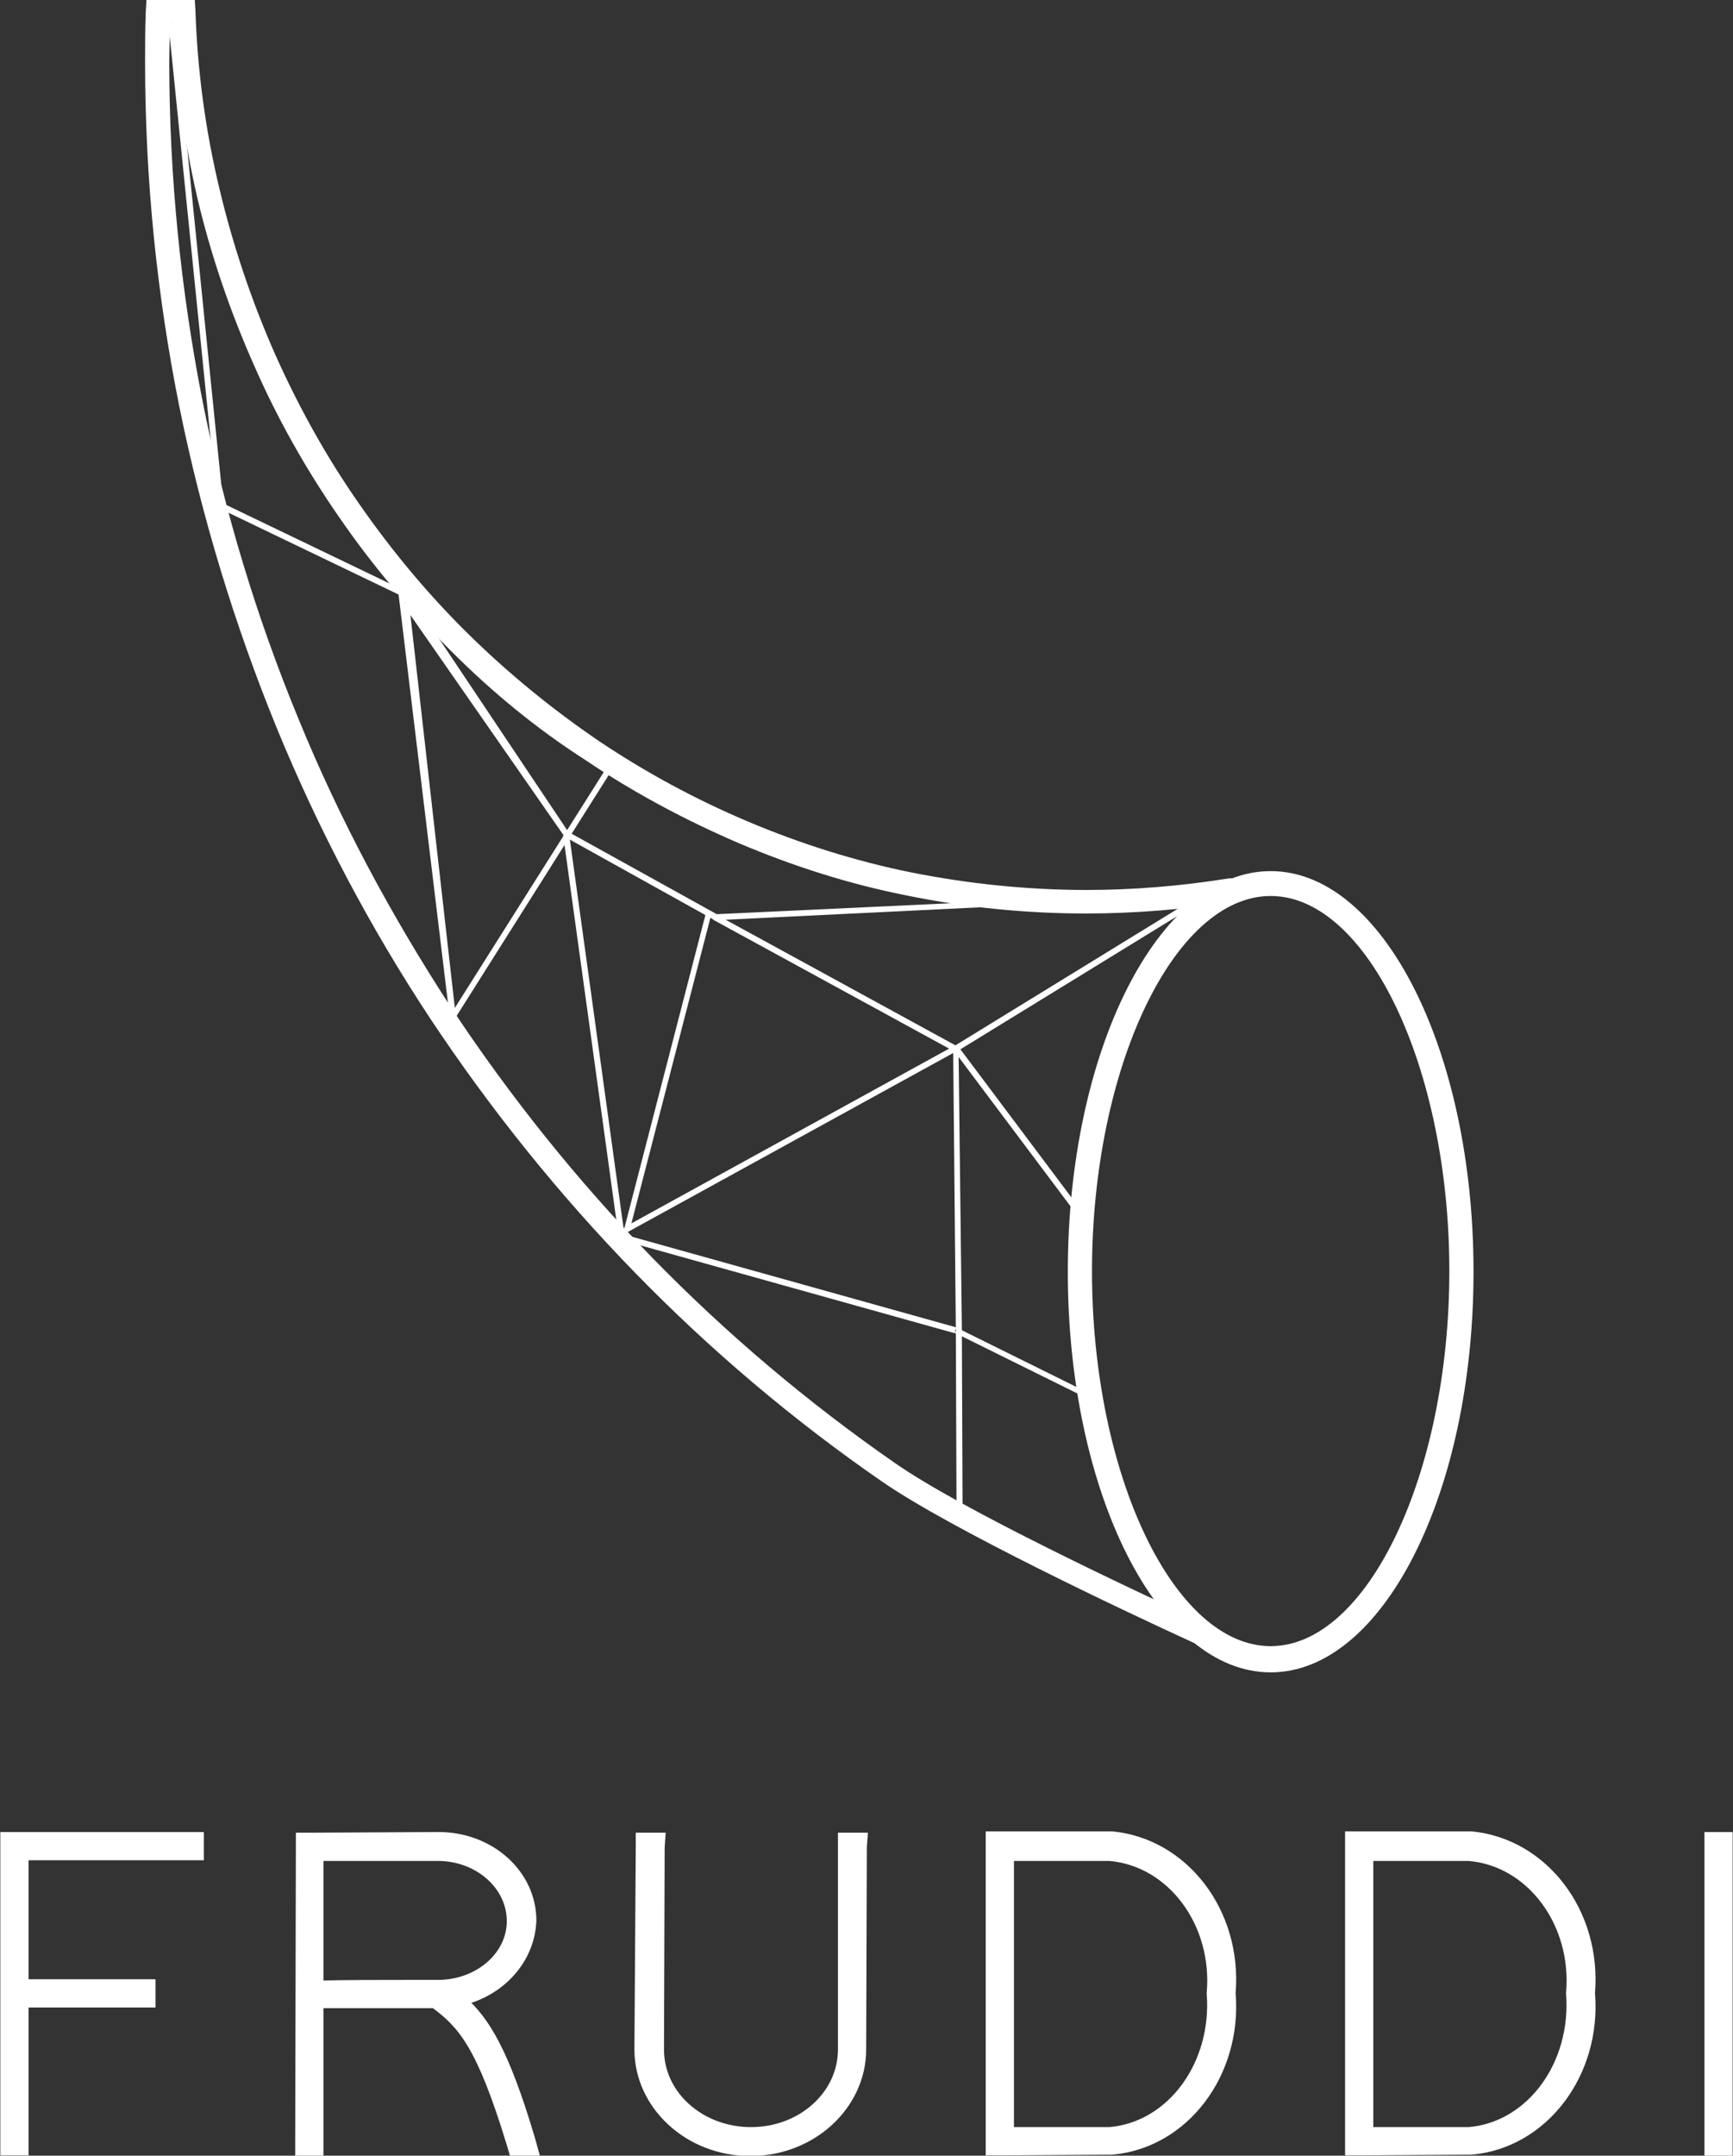 <?xml version="1.0" encoding="utf-8"?>
<!-- Generator: Adobe Illustrator 23.1.0, SVG Export Plug-In . SVG Version: 6.00 Build 0)  -->
<svg version="1.1" id="Layer_1" xmlns="http://www.w3.org/2000/svg" xmlns:xlink="http://www.w3.org/1999/xlink" x="0px" y="0px"
	 viewBox="0 0 258 320.7" style="enable-background:new 0 0 258 320.7;" xml:space="preserve">
<rect x="0" y="0" width="258" height="320.7" fill="#333333" stroke="none"/>
<style type="text/css">
	.st0{fill:#ffffff;}
	.st1{fill:none;}
	.st2{enable-background:new    ;}
	.st3{fill:#ffffff;stroke:#ffffff;stroke-width:1.503;stroke-miterlimit:10;}
</style>
<g>
	<g>
		<g>
			<path class="st0" d="M178.2,244.5c-0.2,0-0.5-0.1-0.7-0.2c-10.5-4.8-36.1-16.9-46.2-23.9c-13.2-9.1-25.6-19.6-36.8-31.1
				C83.2,177.7,73,165,64.1,151.6c-9-13.6-16.7-28.2-22.9-43.3C34.9,92.9,30,76.8,26.7,60.5c-3.4-16.9-5.1-34.1-5.1-51.3
				c0-2.4,0-4.9,0.1-7.4L21.8,0l7.2,0l0.1,1.7c0.3,8.9,1.5,17.8,3.6,26.5c2,8.4,4.8,16.7,8.3,24.6c3.5,7.8,7.6,15.2,12.5,22.2
				c4.8,6.9,10.2,13.4,16.2,19.3c6,5.9,12.5,11.2,19.4,15.9c7,4.7,14.4,8.7,22.2,12c7.8,3.3,16,5.9,24.4,7.6
				c8.6,1.7,17.3,2.6,26.1,2.6h0c7,0,14.1-0.6,21-1.7c1-0.2,1.9,0.5,2,1.5c0.2,1-0.5,1.9-1.5,2c-7.1,1.1-14.4,1.7-21.6,1.7h0
				c-9,0-18-0.9-26.8-2.7c-8.6-1.7-17-4.4-25-7.8c-7.9-3.4-15.6-7.5-22.7-12.3C80,108.5,73.3,103,67.2,96.9
				c-6.1-6.1-11.7-12.7-16.6-19.8c-5-7.2-9.3-14.8-12.8-22.8c-3.6-8.1-6.5-16.6-8.5-25.2c-1.9-8.3-3.1-16.9-3.6-25.5h-0.4
				c0,1.9-0.1,3.7-0.1,5.6c0,17,1.7,34,5,50.7c3.2,16.1,8,32,14.3,47.2c6.1,14.9,13.8,29.2,22.6,42.7c8.8,13.3,18.8,25.8,29.9,37.2
				c11,11.3,23.3,21.7,36.3,30.7c9.9,6.9,35.3,18.8,45.7,23.6c0.9,0.4,1.3,1.4,0.9,2.3C179.5,244.1,178.9,244.5,178.2,244.5z"/>
		</g>
		<g id="Trazado_3" transform="translate(660.67 545.695)">
			<g>
				<path class="st1" d="M-471.5-416.1c16.7,0,30.2,26.7,30.2,59.6s-13.5,59.6-30.2,59.6s-30.2-26.7-30.2-59.6
					S-488.2-416.1-471.5-416.1z"/>
			</g>
			<g>
				<path class="st0" d="M-471.5-412.4c-14.4,0-26.6,25.6-26.6,55.8c0,30.3,12.2,55.8,26.6,55.8c14.4,0,26.6-25.6,26.6-55.8
					C-444.9-386.8-457.1-412.4-471.5-412.4 M-471.5-416.1c16.7,0,30.2,26.7,30.2,59.6s-13.5,59.6-30.2,59.6s-30.2-26.7-30.2-59.6
					S-488.2-416.1-471.5-416.1z"/>
			</g>
		</g>
		<g>
			<polygon class="st0" points="142.4,224 142.3,198.4 142.1,198.3 142.3,198 141.9,156 142.7,156 143.2,197.9 162.2,207.3 
				161.8,208 143.2,198.8 143.2,198.9 143.2,198.9 143.3,224 			"/>
		</g>
		<g>
			
				<rect x="117" y="165.1" transform="matrix(0.269 -0.963 0.963 0.269 -98.05 252.715)" class="st0" width="0.9" height="51.6"/>
		</g>
		<g>
			
				<rect x="151" y="153.1" transform="matrix(0.8 -0.6 0.6 0.8 -70.644 124.439)" class="st0" width="0.9" height="30.3"/>
		</g>
		<g>
			<path class="st0" d="M92.7,183.7l12.4-47.9l0.8,0.2L94,182l47.3-26l-35-19.1c-0.2-0.1-0.3-0.4-0.2-0.6c0.1-0.2,0.4-0.3,0.6-0.2
				l35.7,19.5c0,0,0,0,0,0l0.7,0.4L92.7,183.7z"/>
		</g>
		<g>
			<path class="st0" d="M142.3,156.4c-0.2,0-0.3-0.1-0.4-0.2c-0.1-0.2-0.1-0.5,0.2-0.6l34.7-21.3c0.2-0.1,0.5-0.1,0.6,0.2
				c0.1,0.2,0.1,0.5-0.2,0.6l-34.7,21.3C142.5,156.4,142.4,156.4,142.3,156.4z"/>
		</g>
		<g>
			<polygon class="st0" points="106.5,136.9 106.4,136.9 84.1,124.5 84.5,123.7 106.7,136 147.4,134.1 147.5,134.9 			"/>
		</g>
		<g>
			
				<rect x="88" y="123.8" transform="matrix(0.991 -0.137 0.137 0.991 -20.329 13.615)" class="st0" width="0.9" height="60.5"/>
		</g>
		<g>
			<path class="st0" d="M67.1,152.6l-7.9-65.3l0.8-0.3l24.7,36.9l-0.7,0.5L61.1,91.5l6.9,61L67.1,152.6z M60.3,89l0.1,0.7l0.3-0.1
				L60.3,89z"/>
		</g>
		<g>
			<path class="st0" d="M67.6,151.3c-0.1,0-0.2,0-0.2-0.1c-0.2-0.1-0.3-0.4-0.1-0.6L91,113.1c0.1-0.2,0.4-0.3,0.6-0.1
				c0.2,0.1,0.3,0.4,0.1,0.6L68,151.1C67.9,151.2,67.7,151.3,67.6,151.3z"/>
		</g>
		<g>
			
				<rect x="46.2" y="66.5" transform="matrix(0.433 -0.901 0.901 0.433 -47.339 88.422)" class="st0" width="0.9" height="30.7"/>
		</g>
		<g>
			<rect x="28.7" y="3.4" transform="matrix(0.995 -0.101 0.101 0.995 -3.813 3.128)" class="st0" width="0.9" height="72"/>
		</g>
	</g>
	<g class="st2">
		<path class="st3" d="M28.2,273.3h1.4v2.7h-1.4H3.5v19.2H21h1.4v2.7H21H3.5v20.6v1.4H0.8v-1.4V298v-2.7v-20.6v-1.4h1.4L28.2,273.3
			L28.2,273.3z"/>
		<path class="st3" d="M68.7,297.6c3.4,3,6.3,7.5,10.2,20.6l0.5,1.8h-2.9l-0.3-1c-4.5-14.8-7.3-17.9-11.5-21H47.4v20.6v1.4h-2.7
			v-1.4l0.1-43.8v-1.4h1.4l19.1-0.1c7.7,0,13.8,5.6,13.8,12.4C78.9,291.4,74.6,296.2,68.7,297.6z M60.8,295.3L60.8,295.3l4.4,0
			c6,0,11-4.2,11-9.5c0-5.4-5-9.7-11-9.7H47.4v19.3C51.9,295.3,56.3,295.3,60.8,295.3z"/>
		<path class="st3" d="M95.4,274.7v-1.3h2.9l-0.1,1.4l-0.1,30.1c0,6.9,6.2,12.3,13.7,12.3c7.6,0,13.7-5.5,13.7-12.3v-30.2v-1.3h2.9
			l-0.1,1.4l-0.1,30.1c0,8.2-7.3,15.1-16.5,15.1s-16.5-6.9-16.5-15.1L95.4,274.7L95.4,274.7z"/>
		<path class="st3" d="M148.9,319.9h-1.4v-1.4v-43.9v-1.4h1.4h16.5h0.1c10.7,1,18.7,11.3,17.7,23.3c1,12-7,22.4-17.7,23.3h-0.1h-0.1
			L148.9,319.9L148.9,319.9z M150.2,317.2h15c9.3-0.8,16-10.1,15.2-20.6v-0.1c0.9-10.4-5.9-19.6-15.2-20.4h-15V317.2z"/>
		<path class="st3" d="M202.3,319.9H201v-1.4v-43.9v-1.4h1.4h16.5h0.1c10.7,1,18.7,11.3,17.7,23.3c1,12-7,22.4-17.7,23.3h-0.1h-0.1
			L202.3,319.9L202.3,319.9z M203.7,317.2h15c9.3-0.8,16-10.1,15.2-20.6v-0.1c0.9-10.4-5.9-19.6-15.2-20.4h-15V317.2L203.7,317.2z"
			/>
		<path class="st3" d="M254.5,274.7v-1.4h2.7v1.4v43.9v1.4h-2.7v-1.4V274.7z"/>
	</g>
</g>
</svg>
